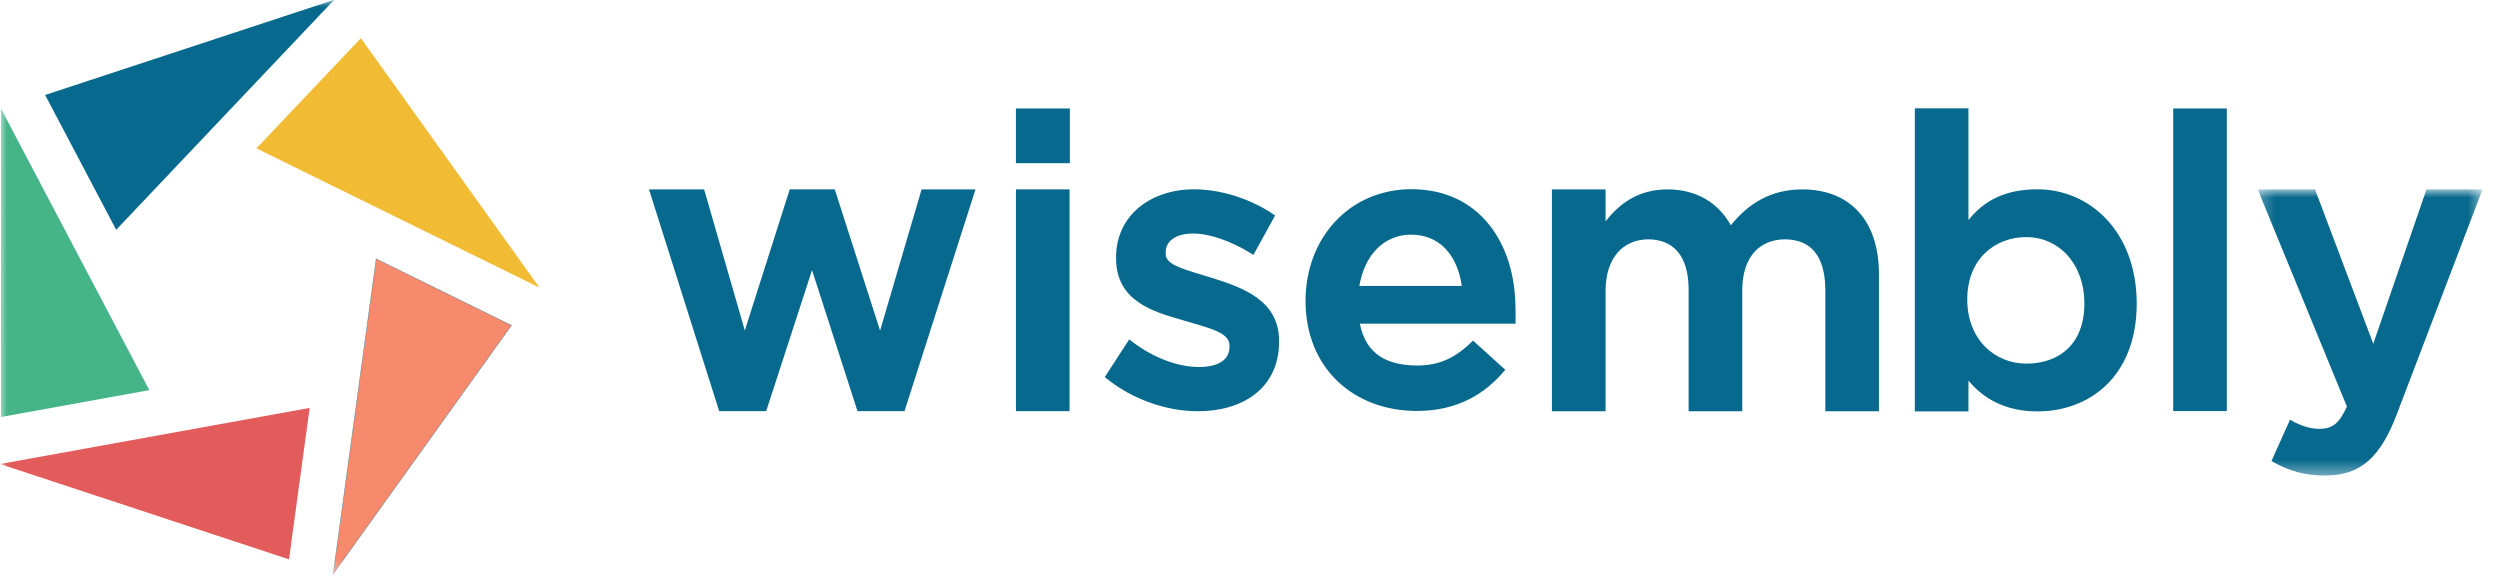 <?xml version="1.0" encoding="UTF-8"?>
<svg width="181px" height="42px" viewBox="0 0 181 42" version="1.1" xmlns="http://www.w3.org/2000/svg" xmlns:xlink="http://www.w3.org/1999/xlink">
    <title>logo-wisembly</title>
    <defs>
        <polygon id="path-1" points="0.258 0.911 16.535 0.911 16.535 21.627 0.258 21.627"></polygon>
        <polygon id="path-3" points="0 41.602 179.735 41.602 179.735 0 0 0"></polygon>
    </defs>
    <g id="Maquettes" stroke="none" stroke-width="1" fill="none" fill-rule="evenodd">
        <g id="homepage---sous-menu-usages" transform="translate(-123, -112)">
            <g id="Menu" transform="translate(123, 108)">
                <g id="logo-wisembly" transform="translate(0, 4)">
                    <g id="Group-3" transform="translate(163.2, 12.802)">
                        <mask id="mask-2" fill="white">
                            <use xlink:href="#path-1"></use>
                        </mask>
                        <g id="Clip-2"></g>
                        <path d="M16.264,0.911 L12.477,0.911 L8.625,12.087 L4.407,0.911 L0.258,0.911 L6.716,16.636 C6.143,17.899 5.645,18.233 4.743,18.247 C4.059,18.247 3.392,18.025 2.774,17.682 L2.597,17.585 L1.252,20.579 L1.404,20.663 C2.496,21.263 3.612,21.629 5.122,21.627 C7.66,21.641 9.135,20.353 10.343,17.151 L16.535,0.911 L16.264,0.911 Z" id="Fill-1" fill="#07698D" mask="url(#mask-2)"></path>
                    </g>
                    <path d="M147.526,13.705 C145.225,13.701 143.647,14.499 142.516,15.936 L142.516,7.845 L138.634,7.845 L138.634,29.785 L142.516,29.785 L142.516,27.559 C143.604,28.856 145.182,29.789 147.526,29.785 C151.282,29.778 154.691,27.252 154.699,21.98 C154.691,16.707 151.252,13.713 147.526,13.705 M146.713,17.165 C148.986,17.169 150.901,19.004 150.91,21.98 C150.901,24.986 149.017,26.319 146.713,26.327 C144.438,26.323 142.435,24.613 142.429,21.673 C142.435,18.731 144.438,17.168 146.713,17.165" id="Fill-4" fill="#07698D"></path>
                    <path d="M130.481,13.713 C128.203,13.709 126.559,14.752 125.313,16.311 C124.445,14.742 122.884,13.708 120.73,13.713 C118.564,13.709 117.215,14.793 116.243,16.023 L116.243,13.714 L112.359,13.714 L112.359,29.777 L116.243,29.777 L116.243,21.024 C116.257,18.679 117.497,17.338 119.338,17.327 C121.179,17.344 122.236,18.549 122.256,20.907 L122.256,29.777 L126.138,29.777 L126.138,20.995 C126.156,18.562 127.414,17.34 129.232,17.327 C131.106,17.345 132.129,18.515 132.153,20.937 L132.153,29.777 L136.035,29.777 L136.035,19.846 C136.036,17.915 135.516,16.377 134.553,15.322 C133.588,14.266 132.187,13.711 130.481,13.713" id="Fill-6" fill="#07698D"></path>
                    <mask id="mask-4" fill="white">
                        <use xlink:href="#path-3"></use>
                    </mask>
                    <g id="Clip-9"></g>
                    <polygon id="Fill-8" fill="#07698D" mask="url(#mask-4)" points="157.34 29.762 161.222 29.762 161.222 7.853 157.34 7.853"></polygon>
                    <polygon id="Fill-10" fill="#07698D" mask="url(#mask-4)" points="63.718 23.936 60.437 13.709 60.302 13.709 57.177 13.709 53.925 23.928 50.979 13.714 46.988 13.714 52.068 29.764 55.473 29.764 58.792 19.556 62.082 29.764 65.487 29.764 70.626 13.714 66.722 13.714"></polygon>
                    <polygon id="Fill-11" fill="#07698D" mask="url(#mask-4)" points="73.554 29.768 77.436 29.768 77.436 29.581 77.436 13.711 73.554 13.711"></polygon>
                    <path d="M87.718,20.11 C85.893,19.536 84.336,19.229 84.394,18.338 L84.394,18.279 C84.398,17.498 85.041,16.922 86.357,16.907 C87.58,16.906 89.126,17.451 90.582,18.352 L90.748,18.454 L92.32,15.598 L92.176,15.502 C90.519,14.392 88.402,13.707 86.445,13.706 C83.331,13.71 80.807,15.568 80.802,18.633 L80.802,18.692 C80.805,21.808 83.47,22.57 85.725,23.21 C87.552,23.758 89.066,24.068 89.015,25.055 L89.015,25.113 C89.012,26.008 88.292,26.556 86.822,26.572 C85.305,26.572 83.54,25.942 81.914,24.696 L81.754,24.574 L79.984,27.303 L80.118,27.41 C82.07,28.967 84.514,29.772 86.734,29.774 C89.978,29.77 92.601,28.116 92.607,24.73 L92.607,24.672 C92.598,21.726 89.944,20.811 87.718,20.11" id="Fill-12" fill="#07698D" mask="url(#mask-4)"></path>
                    <path d="M109.718,22.128 L109.715,22.151 C109.662,17.638 107.139,13.706 102.192,13.697 C97.7,13.706 94.528,17.218 94.52,21.778 C94.528,26.702 98.037,29.745 102.57,29.753 C105.435,29.757 107.504,28.575 108.981,26.771 L106.648,24.66 C105.446,25.848 104.292,26.458 102.628,26.463 C100.512,26.453 98.919,25.742 98.452,23.435 L109.647,23.435 L109.647,23.434 L109.729,23.434 C109.729,22.628 109.73,22.372 109.718,22.128 L109.718,22.128 Z M98.416,20.703 C98.793,18.474 100.188,16.992 102.164,16.988 C104.303,16.994 105.539,18.572 105.833,20.703 L98.416,20.703 Z" id="Fill-13" fill="#07698D" mask="url(#mask-4)"></path>
                    <polygon id="Fill-14" fill="#07698D" mask="url(#mask-4)" points="73.552 11.815 77.458 11.815 77.458 7.853 73.552 7.853"></polygon>
                    <polygon id="Fill-15" fill="#07698D" mask="url(#mask-4)" points="24.153 0 3.279 6.872 3.273 6.878 3.273 6.888 8.404 16.622 8.412 16.628 8.423 16.625 24.165 0.019 24.165 0.005"></polygon>
                    <polygon id="Fill-16" fill="#F1BC33" mask="url(#mask-4)" points="26.128 2.762 18.567 10.741 18.58 10.748 39.057 20.822"></polygon>
                    <polygon id="Fill-17" fill="#F7896D" mask="url(#mask-4)" points="27.236 18.741 24.123 41.561 37.029 23.557"></polygon>
                    <polygon id="Fill-18" fill="#07698D" mask="url(#mask-4)" points="27.236 18.741 27.225 18.739 24.106 41.603 37.046 23.553 27.226 18.724 27.225 18.739 27.236 18.741 27.231 18.75 37.011 23.561 24.141 41.517 27.247 18.742 27.236 18.741 27.231 18.75"></polygon>
                    <polygon id="Fill-19" fill="#E25C5B" mask="url(#mask-4)" points="22.403 29.536 0 33.594 20.925 40.498 22.419 29.534"></polygon>
                    <polygon id="Fill-20" fill="#46B489" mask="url(#mask-4)" points="10.804 28.23 0.077 7.874 0.069 30.191 10.811 28.244"></polygon>
                </g>
            </g>
        </g>
    </g>
</svg>